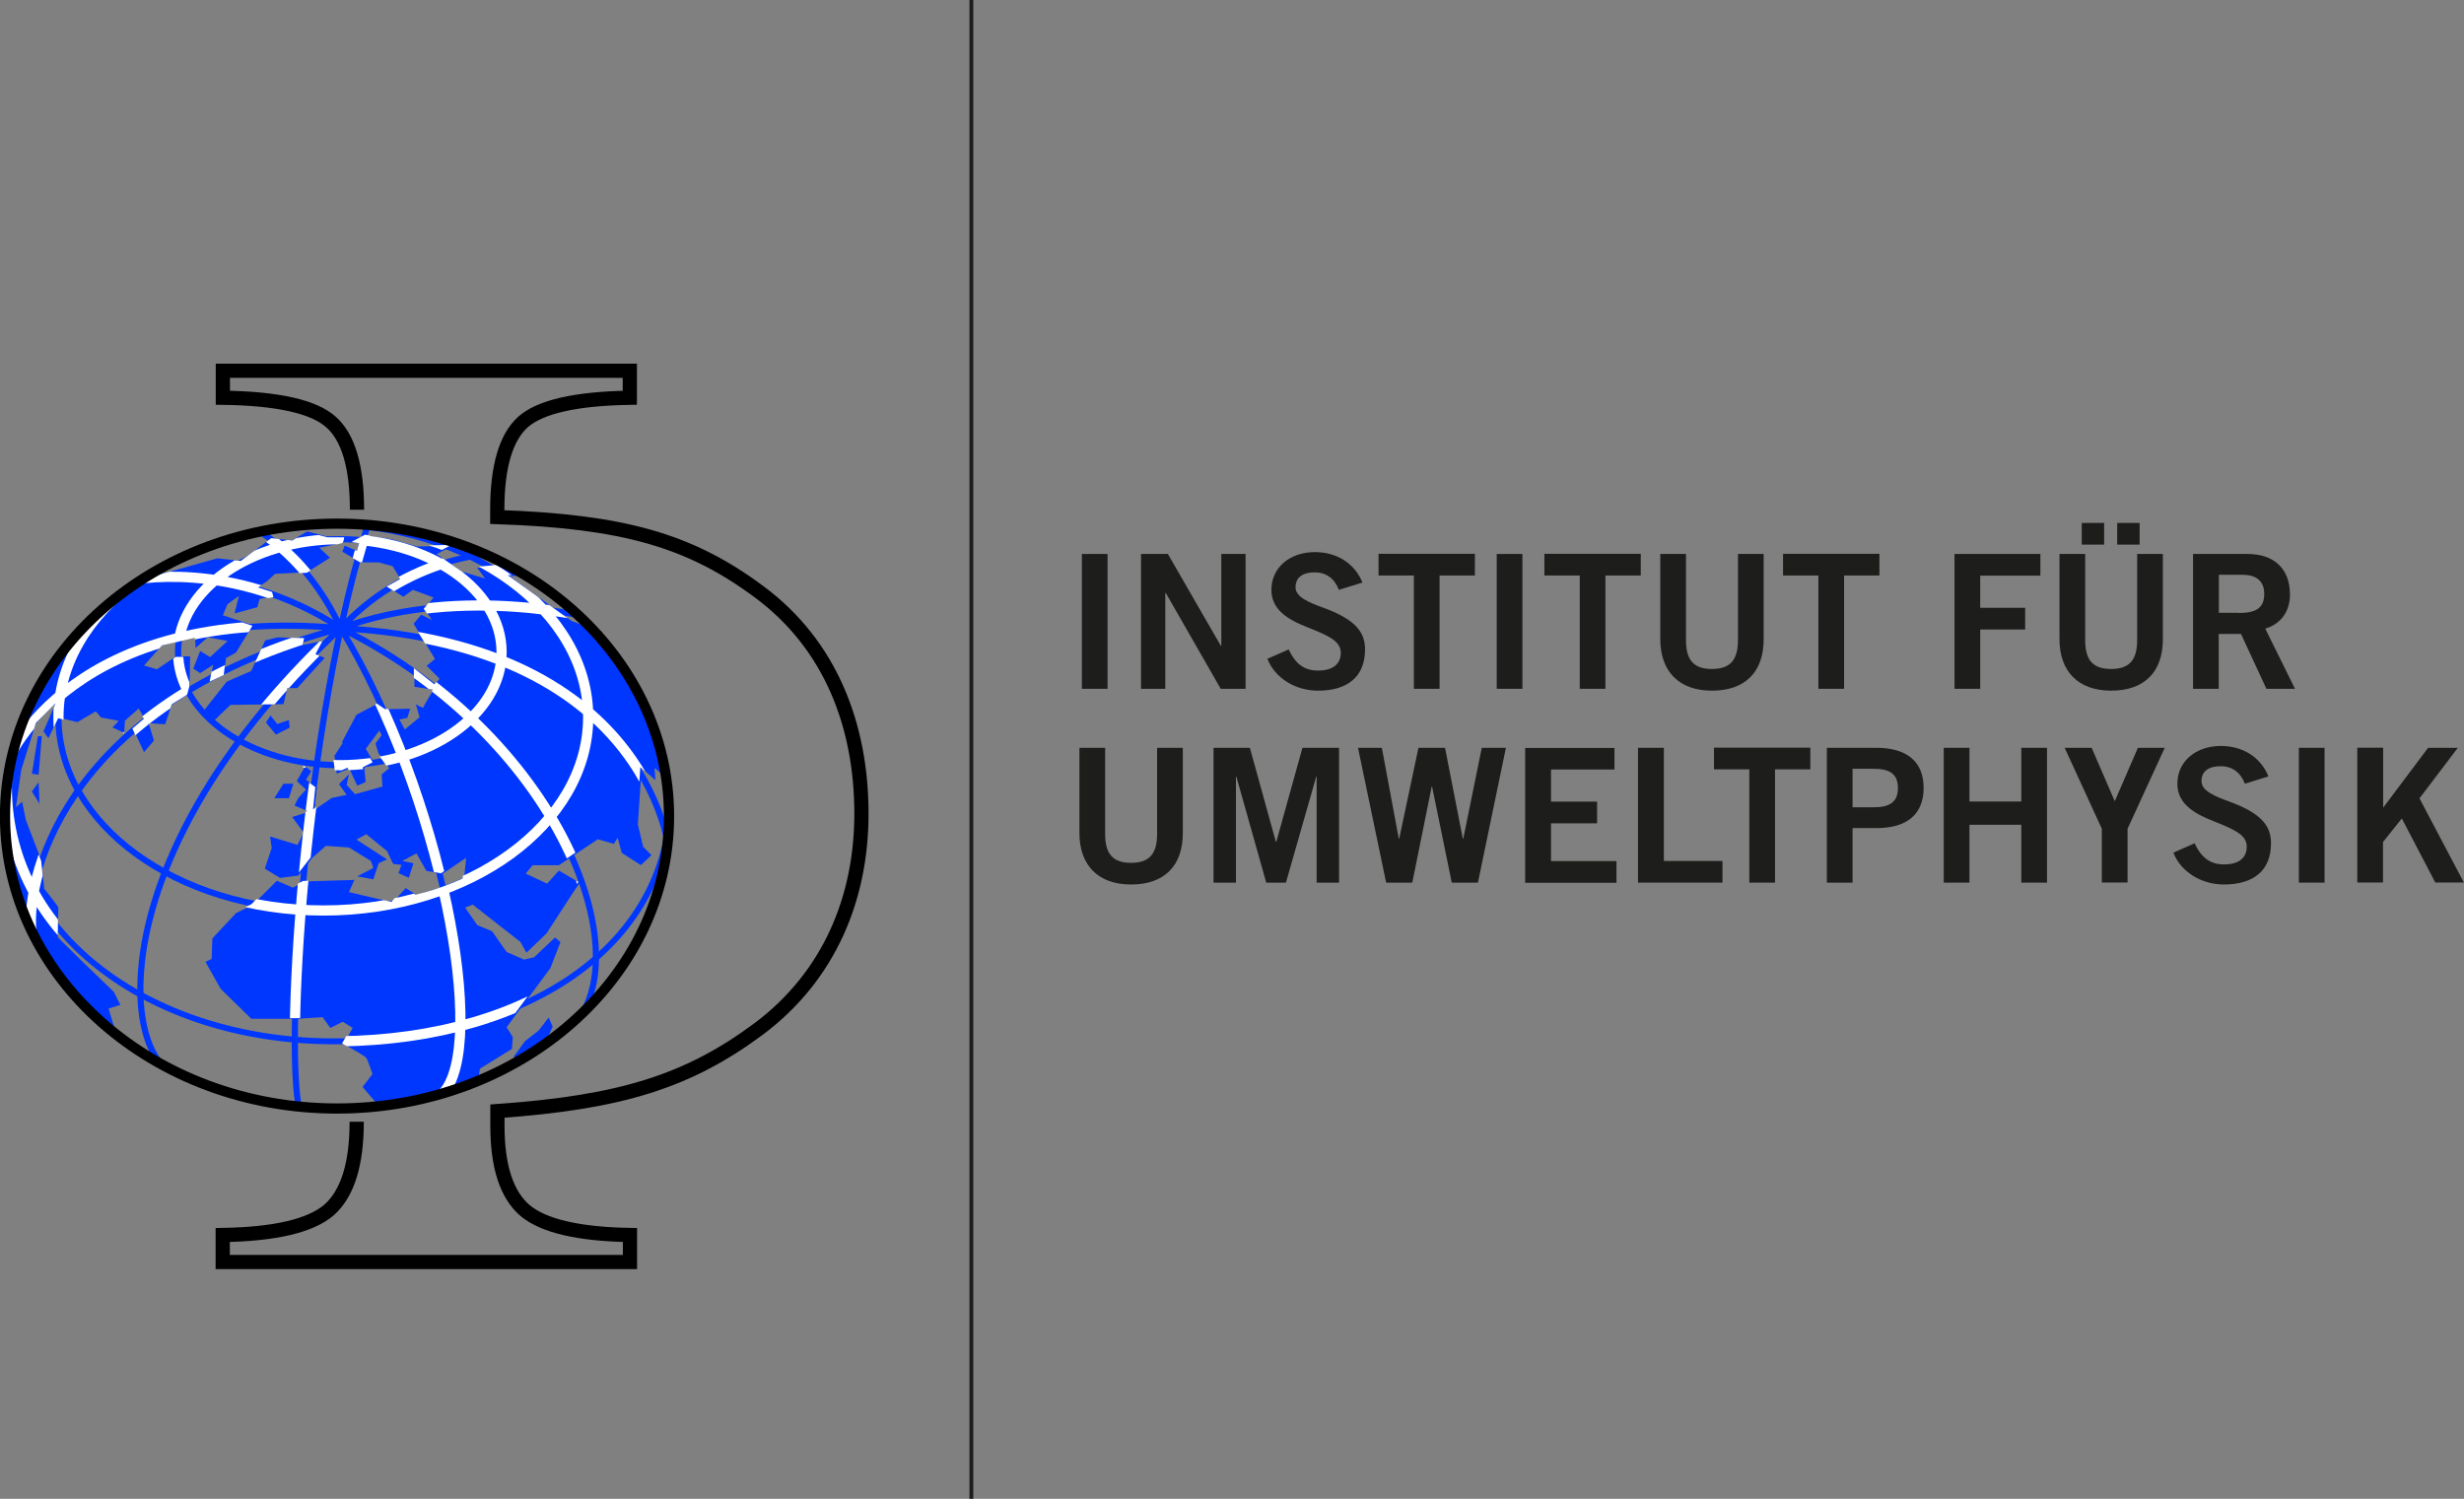 <svg xmlns="http://www.w3.org/2000/svg" xmlns:xlink="http://www.w3.org/1999/xlink" id="Ebene_2" width="171.59" height="104.38" viewBox="0 0 171.59 104.38"><rect x="0" y="0" width="171.59" height="104.38" fill="#808080" stroke="none"/><defs><style>.cls-1{clip-path:url(#clippath-6);}.cls-2{stroke:#fff;}.cls-2,.cls-3,.cls-4,.cls-5,.cls-6,.cls-7{fill:none;}.cls-2,.cls-3,.cls-5,.cls-6,.cls-7{stroke-miterlimit:3.86;}.cls-2,.cls-7{stroke-width:.71px;}.cls-3{stroke-width:.41px;}.cls-3,.cls-5{stroke:#0037ff;}.cls-8{clip-path:url(#clippath-4);}.cls-5{stroke-width:.43px;}.cls-9{clip-path:url(#clippath-1);}.cls-10{clip-path:url(#clippath-5);}.cls-6{stroke-width:.99px;}.cls-6,.cls-7{stroke:#000;}.cls-11{clip-path:url(#clippath-3);}.cls-12{fill:#1d1d1b;}.cls-13{fill:#0037ff;fill-rule:evenodd;}.cls-14{clip-path:url(#clippath-2);}.cls-15{clip-path:url(#clippath);}</style><clipPath id="clippath"><path class="cls-4" d="M.35,56.84c0-11.25,10.35-20.37,23.12-20.37s23.12,9.12,23.12,20.37-10.35,20.36-23.12,20.36S.35,68.08.35,56.84Z"></path></clipPath><clipPath id="clippath-1"><polygon class="cls-4" points="18.47 44.6 17.49 46.73 15.79 47.47 14.14 49.56 14.83 50.26 16.05 49.09 19.74 49.04 20.01 47.92 20.7 47.92 22.61 45.83 21.97 45.56 22.45 44.65 21.07 44.92 21.18 44.44 19.31 44.39 18.47 44.6"></polygon></clipPath><clipPath id="clippath-2"><path class="cls-4" d="M.35,56.84c0-11.25,10.35-20.37,23.12-20.37s23.12,9.12,23.12,20.37-10.35,20.36-23.12,20.36S.35,68.08.35,56.84Z"></path></clipPath><clipPath id="clippath-3"><path class="cls-4" d="M20.32,37.64l-1.43-.16-2.13,1.59-1.62-.19-4.91,1.38-.15-.04C4.2,43.92.35,49.98.35,56.84H.35c0,6.04,2.99,11.47,7.73,15.2h0l-.53-1.75.82-.26-.45-.9-2.28-2.2-1.62-1.6s.03-1.96.03-2.07h0c0-.11-.98-1.31-.98-1.31h0l-.2-1.98-1.08-2.81-.26-1.27-.43.37.37-2.6,1.03-3.31,1.37-1.37-.86,2,.34.48.7-1.44,1.32.32,1.28-.75.37.43s1.09.21,1.19.21h0c.11,0-.4.48-.4.48h0l.82.38.05-.85.96-.85.38.67-.8.68.79,1.69.69-.8-.37-1.22,1.15.07.48-1.43,1.07-.67.15-.55.04-2.08h-.98l-1.33.9-.9-.26,1.27-1.44,2.29-.53.03.75.85-.75,1.38.26-1.22,1.12-.69-.42-.48,1.22.48.32.9-.58-.22,1.13.98-.46.14-1.14.69-.38,1.17-1.91-2.08-.69.32-.77.8-.58-.31,1.22,1.59-.43.16-.58.98-.16-.09-.36-.98-.32.59-.38.58-.53,2.23-.11,1.59-1.01-.74-.69s1.51-.32,1.61-.37h0c.11-.06.14-.4.14-.4h-1.17l-1.44-.37-1.07.63Z"></path></clipPath><clipPath id="clippath-4"><path class="cls-4" d="M.35,56.84c0-11.25,10.35-20.37,23.12-20.37s23.12,9.12,23.12,20.37-10.35,20.36-23.12,20.36S.35,68.08.35,56.84Z"></path></clipPath><clipPath id="clippath-5"><path class="cls-4" d="M24.55,37.76l.46.07-.16.54-.89-.38-.16.42,1.27.75h1.27l.96.26.56.91-.93.52,1.12.7.66-.48,1.44.53-.64.8.53.77-.75-.37-.53.63,1.49,2.45-.58.48.9.9-.32.4-1.43-1.13v1.29l1.33.21s-.7,1.12-.7,1.22h0c0,.1-.53-.21-.53-.21h0l.26.9-1.03.85-.38-.69.55-.11.21-.64-1.73.03-.56-.38-1.46.77-1.01,1.91h0s-.59.91-.59.91l.16,1.24.87-.36.57,1.21.58-.26-.09-.99.68-.34-.58-.98.95-1.27.16.32-.43.58.21.69.75,1.03-.53.43.05.85-1.91.53-.58-.64.16-.75-.69.69.53.75-1.03.21-1.21.83.16-1.54-.75-.56.37-.59-.43-.35-.58,1.04.64.59-.53.58-.27.53,1.01.43-1.17.37.8,1.09-.43.85-1.91-.58.11.8-.48,1.44,1.06.64,1.28-.16.95-1.22.96-.85,1.61.11,1.54.95.16.48-1.12.58,1.12.21.37-1.12.58-.27-2.13-1.38.69-.37,1.44,1.17.43.9.58.06-.21.58.71.32.32-1.01-.76-.16.98-.53.69,1.22,1.12.21,1.65-1.12-.14,1.48s-1.44.7-3.27,1.13h0l-.8-.5-.89,1-3.06-.72.38-.85-3.48.11-.8.43-1.12-.48-1.67,1.67-1.17.58-1.65,1.76-.05,1.43-.43.21,1.06,1.88,2.13,2.08h3.21l1.76-.11.53.75.87-.43.69.43-.64,1.12s1.49.82,1.59.97h0c.11.16.43,1.12.43,1.12h0l-.69.9,1.17,1.37c2.43-.27,4.73-.86,6.87-1.74h0l.14-.91,2.23-1.38.06-.82-.43-.69,3.05-4.12.7-1.81-.38-.32-1.46,1.38-.69.16-1.22-.53-1.01-1.44-1.03-.43-.85-1.22.53-.21,3.32,2.6.42.75,1.39-1.33,1.88-2.89.44-.65-1.45-.85-.82.91-1.49-.7.48-.58h1.83l2.71-1.81,1.12.32.26-.43.29,1.06,1.33.85.74-.69-.58-.58-.37-1.56.26-3.94.96.85-.06-.85.87.73c-.18-1.23-.49-2.43-.91-3.59h0l-.96-2.19c-.87-1.69-2-3.26-3.33-4.66h0l-1.44-.53-4.36-3.13,1.2-.03c-.43-.26-.87-.51-1.32-.75h0l-2.09.2.55.75-1.62-.48-1.76-1.22,1.12-.58-2.5.05-1.72-.49-1.81-.27-.9.48Z"></path></clipPath><clipPath id="clippath-6"><path class="cls-4" d="M.35,56.84c0-11.25,10.35-20.37,23.12-20.37s23.12,9.12,23.12,20.37-10.35,20.36-23.12,20.36S.35,68.08.35,56.84Z"></path></clipPath></defs><g id="Ebene_1-2"><path class="cls-12" d="M77.13,38.58v9.39h-1.79v-9.39h1.79Z"></path><path class="cls-12" d="M81.33,38.58l3.69,6.4h.03v-6.4h1.69v9.39h-1.73l-3.83-6.68h-.03v6.68h-1.69v-9.39h1.87,0Z"></path><path class="cls-12" d="M94.88,40.57l-1.64.51c-.3-.79-.9-1.22-1.68-1.22-.85,0-1.34.36-1.34,1.04s.91,1.05,1.98,1.44c2.31.85,2.86,1.77,2.86,2.89,0,1.87-1.18,2.87-3.28,2.87-1.57,0-3-.88-3.52-2.22l1.48-.65c.48,1.03,1.12,1.47,2.04,1.47,1.03,0,1.59-.44,1.59-1.24s-.82-1.18-2.31-1.77c-1.44-.56-2.52-1.26-2.52-2.61,0-1.57,1.3-2.63,3.03-2.63,1.52,0,2.77.78,3.31,2.12h0Z"></path><path class="cls-12" d="M102.71,38.57v1.51h-2.46v7.89h-1.79v-7.89h-2.46v-1.51h6.71,0Z"></path><path class="cls-12" d="M106.02,38.58v9.39h-1.79v-9.39h1.79Z"></path><path class="cls-12" d="M114.26,38.57v1.51h-2.46v7.89h-1.79v-7.89h-2.46v-1.51h6.71,0Z"></path><path class="cls-12" d="M117.41,38.58v5.99c0,1.34.48,2.02,1.81,2.02s1.81-.69,1.81-2.03v-5.98h1.79v5.94c0,2.28-1.29,3.58-3.6,3.58s-3.6-1.35-3.6-3.59v-5.93h1.79Z"></path><path class="cls-12" d="M130.88,38.57v1.51h-2.46v7.89h-1.79v-7.89h-2.46v-1.51h6.71,0Z"></path><path class="cls-12" d="M142.09,38.58v1.51h-4.19v2.24h3.13v1.51h-3.13v4.13h-1.79v-9.39h5.98,0Z"></path><path class="cls-12" d="M145.21,38.58v5.99c0,1.34.48,2.02,1.81,2.02s1.81-.69,1.81-2.03v-5.98h1.79v5.94c0,2.28-1.29,3.58-3.6,3.58s-3.6-1.35-3.6-3.59v-5.93h1.79ZM146.53,36.42v1.51h-1.56v-1.51h1.56ZM149,36.42v1.51h-1.56v-1.51h1.56Z"></path><path class="cls-12" d="M156.52,38.58c1.81,0,2.95,1,2.95,2.83,0,1.18-.64,2.05-1.72,2.37l2.07,4.19h-1.99l-1.77-3.82h-1.55v3.82h-1.79v-9.39h3.8,0ZM155.91,42.69c1.16,0,1.77-.32,1.77-1.33,0-.92-.59-1.33-1.51-1.33h-1.65v2.65s1.39,0,1.39,0Z"></path><path class="cls-12" d="M76.96,52.08v5.99c0,1.34.48,2.02,1.81,2.02s1.81-.69,1.81-2.03v-5.98h1.79v5.94c0,2.28-1.29,3.58-3.6,3.58s-3.6-1.35-3.6-3.59v-5.93h1.79Z"></path><path class="cls-12" d="M87.04,52.08l1.81,6.55h.03l1.82-6.55h2.55v9.39h-1.56v-7.38h-.03l-2.11,7.38h-1.37l-2.08-7.38h-.03v7.38h-1.56v-9.39h2.52,0Z"></path><path class="cls-12" d="M96.23,52.08l1.18,6.33h.03l1.34-6.33h1.85l1.24,6.33h.03l1.29-6.33h1.68l-1.95,9.39h-1.82l-1.37-6.68h-.03l-1.35,6.68h-1.82l-1.96-9.39h1.68,0Z"></path><path class="cls-12" d="M112.43,52.08v1.51h-4.42v2.24h3.21v1.51h-3.21v2.63h4.56v1.51h-6.36v-9.39s6.21,0,6.21,0Z"></path><path class="cls-12" d="M115.87,52.08v7.88h4.08v1.51h-5.88v-9.39h1.79Z"></path><path class="cls-12" d="M126.07,52.07v1.51h-2.46v7.89h-1.79v-7.89h-2.46v-1.51h6.71,0Z"></path><path class="cls-12" d="M130.68,52.08c2.08,0,3.28.94,3.28,2.79s-1.18,2.8-3.26,2.8h-1.69v3.8h-1.79v-9.39h3.47,0ZM130.49,56.22c1.09,0,1.68-.35,1.68-1.34s-.6-1.34-1.68-1.34h-1.48v2.68h1.48Z"></path><path class="cls-12" d="M137.15,52.08v3.74h3.61v-3.74h1.79v9.39h-1.79v-4.03h-3.61v4.03h-1.79v-9.39h1.79Z"></path><path class="cls-12" d="M145.66,52.08l1.61,3.72,1.61-3.72h1.87l-2.59,5.64v3.74h-1.79v-3.74l-2.59-5.64h1.87,0Z"></path><path class="cls-12" d="M157.97,54.07l-1.64.51c-.3-.79-.9-1.22-1.68-1.22-.85,0-1.34.36-1.34,1.04s.91,1.05,1.98,1.44c2.31.85,2.86,1.77,2.86,2.89,0,1.87-1.18,2.87-3.28,2.87-1.57,0-3-.88-3.52-2.22l1.48-.65c.48,1.03,1.12,1.47,2.04,1.47,1.03,0,1.59-.44,1.59-1.24s-.82-1.18-2.31-1.77c-1.44-.56-2.52-1.26-2.52-2.61,0-1.57,1.3-2.63,3.03-2.63,1.52,0,2.77.78,3.31,2.12h0Z"></path><path class="cls-12" d="M161.88,52.08v9.39h-1.79v-9.39h1.79Z"></path><path class="cls-12" d="M165.96,52.08v4.17l3.13-4.17h2.07l-2.67,3.52,3.09,5.86h-1.99l-2.33-4.46-1.31,1.64v2.82h-1.79v-9.39h1.79Z"></path><rect class="cls-12" x="67.51" width=".27" height="104.38"></rect><g id="uuid-8ff107f7-2def-4292-b64d-b6e436f81c79"><g class="cls-15"><path class="cls-5" d="M4.07,49.95c0-7.43,8.26-13.45,18.45-13.45s18.44,6.02,18.44,13.45-8.26,13.46-18.44,13.46-18.45-6.02-18.45-13.46h0Z"></path><path class="cls-3" d="M46.69,55.3c.14,10.31-9.58,17.05-23.03,17.22-12.72.16-23.49-7.23-23.18-18.21"></path><path class="cls-5" d="M12.4,45.42c0-4.35,5.04-7.87,11.27-7.87s11.26,3.53,11.26,7.87-5.04,7.87-11.26,7.87-11.27-3.53-11.27-7.87h0ZM25.79,36.01c-4.64,14.05-6.09,38.32-4.82,41.73M23.74,43.75c5.14-5.52,11.66-5.26,11.66-5.26M23.73,43.75c-2.65-5.67-6.65-7.28-6.65-7.28M23.73,43.75c-7.55-4.96-14.81-3.32-14.81-3.32M23.73,43.75C5.04,42.08.57,52.9.57,52.9M23.73,43.75C5,48.7,1.78,60.66,2.18,64.86M23.73,43.75c-15.08,14.05-15.59,27.27-12.34,30.56M23.73,43.75c7.03,11.62,10.33,29.15,7.07,32.44M23.73,43.75c15.85,7.82,21.58,24.29,15.23,28.56M23.74,43.75c8.63-3.16,17.92-.61,17.92-.61M23.74,43.75c22.08,1.19,22.94,16.06,22.94,16.06"></path><polygon class="cls-13" points="18.84 49.83 18.52 50.31 19.21 51.16 20.17 50.68 20.12 50.15 19.31 50.42 18.84 49.83 18.84 49.83"></polygon><polygon class="cls-13" points="14.83 50.26 16.05 49.09 19.74 49.04 20.01 47.92 20.7 47.92 22.61 45.82 21.97 45.56 22.45 44.65 21.07 44.92 21.18 44.44 19.31 44.39 18.47 44.6 17.49 46.73 15.79 47.47 14.14 49.56 14.83 50.26 14.83 50.26"></polygon></g><g class="cls-9"><path class="cls-2" d="M4.07,49.95c0-7.43,8.26-13.45,18.45-13.45s18.44,6.02,18.44,13.45-8.26,13.46-18.44,13.46-18.45-6.02-18.45-13.46h0ZM25.79,36.01c-4.64,14.05-6.09,38.32-4.82,41.73M23.73,43.75c-2.65-5.67-6.65-7.28-6.65-7.28M23.73,43.75c-7.55-4.96-14.81-3.32-14.81-3.32M23.73,43.75C5.04,42.08.57,52.9.57,52.9M23.73,43.75C5,48.7,1.78,60.66,2.18,64.86M23.73,43.75c-15.08,14.05-15.59,27.27-12.34,30.56"></path></g><g class="cls-14"><polygon class="cls-13" points="2.69 53.95 2.22 53.89 2.64 51.27 2.91 51.27 2.69 53.95 2.69 53.95"></polygon><polygon class="cls-13" points="2.69 54.48 2.75 55.97 2.22 55.12 2.69 54.48 2.69 54.48"></polygon><path class="cls-13" d="M23.99,37.38s-.03.34-.14.4c-.11.05-1.61.37-1.61.37l.74.69-1.59,1.01-2.23.11-.58.53-.59.38.98.32.09.36-.98.16-.16.58-1.59.43.31-1.22-.8.58-.32.77,2.08.69-1.17,1.91-.69.38-.14,1.14-.98.46.22-1.13-.9.58-.48-.32.48-1.22.69.42,1.22-1.12-1.38-.26-.85.75-.03-.75-2.29.53-1.27,1.44.9.26,1.33-.9h.98l-.04,2.08-.15.55-1.07.67-.48,1.43-1.15-.08.37,1.22-.69.8-.79-1.69.8-.68-.38-.67-.96.85-.05.85-.82-.38s.5-.48.4-.48-1.19-.21-1.19-.21l-.37-.43-1.28.75-1.32-.32-.7,1.44-.34-.48.86-2-1.37,1.37-1.04,3.31-.37,2.6.43-.37.26,1.27,1.08,2.81.2,1.98s.98,1.2.98,1.31-.03,2.07-.03,2.07l1.62,1.6,2.28,2.2.45.9-.82.26,1.09,3.58L.15,64.94l-.43-13.09,7.57-12.49,2.94.9,4.91-1.38,1.62.19,2.13-1.59,1.43.16,1.07-.63,1.44.37h1.17Z"></path></g><g class="cls-11"><path class="cls-2" d="M4.07,49.95c0-7.43,8.26-13.45,18.45-13.45s18.44,6.02,18.44,13.45-8.26,13.46-18.44,13.46-18.45-6.02-18.45-13.46h0ZM46.69,55.3c.14,10.31-9.58,17.05-23.03,17.22-12.72.16-23.49-7.23-23.18-18.21M12.4,45.42c0-4.35,5.04-7.87,11.27-7.87s11.26,3.53,11.26,7.87-5.04,7.87-11.26,7.87-11.27-3.53-11.27-7.87h0ZM25.79,36.01c-4.64,14.05-6.09,38.32-4.82,41.73M23.74,43.75c5.14-5.52,11.66-5.26,11.66-5.26M23.73,43.75c-2.65-5.67-6.65-7.28-6.65-7.28M23.73,43.75c-7.55-4.96-14.81-3.32-14.81-3.32M23.73,43.75C5.04,42.08.57,52.9.57,52.9M23.73,43.75C5,48.7,1.78,60.66,2.18,64.86M23.73,43.75c-15.08,14.05-15.59,27.27-12.34,30.56M23.73,43.75c7.03,11.62,10.33,29.15,7.07,32.44M23.73,43.75c15.85,7.82,21.58,24.29,15.23,28.56M23.74,43.75c8.63-3.16,17.92-.61,17.92-.61M23.74,43.75c22.08,1.19,22.94,16.06,22.94,16.06"></path></g><g class="cls-8"><polygon class="cls-13" points="19.1 55.59 20.12 55.59 20.43 54.58 19.74 54.58 19.1 55.59 19.1 55.59"></polygon><path class="cls-13" d="M23.81,51.69l1.01-1.91,1.46-.77.56.38,1.73-.03-.21.64-.55.11.38.69,1.03-.85-.26-.9s.53.31.53.21c0-.11.7-1.22.7-1.22l-1.33-.21v-1.29l1.43,1.13.32-.4-.9-.9.58-.48-1.49-2.45.53-.63.75.37-.53-.77.64-.8-1.44-.53-.66.48-1.12-.7.93-.52-.56-.91-.96-.26h-1.27l-1.27-.75.16-.42.89.38.16-.54-.46-.07.9-.48,1.81.27,1.72.5,2.5-.05-1.12.58,1.76,1.22,1.62.48-.55-.75,2.2-.21,1.65.75-1.63.04,4.36,3.13,2.98,1.1,4.71,10.73-1.92-1.6.06.85-.96-.85-.26,3.94.37,1.56.58.58-.74.69-1.33-.85-.29-1.06-.26.43-1.12-.32-2.71,1.81h-1.83l-.48.58,1.49.7.82-.91,1.45.85-.44.65-1.88,2.89-1.39,1.33-.42-.75-3.32-2.6-.53.21.85,1.22,1.03.43,1.01,1.44,1.22.53.69-.16,1.46-1.38.38.32-.7,1.81-3.05,4.12.43.69-.06.82-2.23,1.38-.23,1.49-5.92,2.15-2.02-2.37.69-.9s-.32-.95-.43-1.12c-.11-.16-1.59-.97-1.59-.97l.64-1.12-.69-.43-.87.43-.53-.75-1.76.11h-3.21l-2.13-2.08-1.06-1.88.43-.21.05-1.43,1.65-1.76,1.17-.58,1.67-1.67,1.12.48.8-.43,3.48-.11-.38.85,3.06.72.89-1,.8.5c1.83-.43,3.27-1.13,3.27-1.13l.14-1.48-1.65,1.12-1.12-.21-.69-1.22-.98.53.77.16-.32,1.01-.72-.32.21-.58-.58-.06-.43-.9-1.44-1.17-.69.37,2.13,1.38-.58.27-.37,1.12-1.12-.21,1.12-.58-.16-.48-1.54-.95-1.61-.11-.96.85-.95,1.22-1.28.16-1.06-.64.48-1.44-.11-.8,1.91.58.43-.85-.8-1.09,1.17-.37-1.01-.43.27-.53.53-.58-.64-.59.58-1.04.43.35-.37.59.75.56-.16,1.54,1.21-.83,1.03-.21-.53-.75.69-.69-.16.75.58.64,1.91-.53-.05-.85.53-.43-.75-1.03-.21-.69.43-.58-.16-.32-.95,1.27.58.98-.68.34.09.99-.58.26-.56-1.2-.87.36-.16-1.24.59-.91h0Z"></path></g><g class="cls-10"><path class="cls-2" d="M4.07,49.95c0-7.43,8.26-13.45,18.45-13.45s18.44,6.02,18.44,13.45-8.26,13.46-18.44,13.46-18.45-6.02-18.45-13.46h0ZM46.69,55.3c.14,10.31-9.58,17.05-23.03,17.22-12.72.16-23.49-7.23-23.18-18.21M12.4,45.42c0-4.35,5.04-7.87,11.27-7.87s11.26,3.53,11.26,7.87-5.04,7.87-11.26,7.87-11.27-3.53-11.27-7.87h0ZM25.79,36.01c-4.64,14.05-6.09,38.32-4.82,41.73M23.74,43.75c5.14-5.52,11.66-5.26,11.66-5.26M23.73,43.75c-2.65-5.67-6.65-7.28-6.65-7.28M23.73,43.75c-7.55-4.96-14.81-3.32-14.81-3.32M23.73,43.75C5.04,42.08.57,52.9.57,52.9M23.73,43.75C5,48.7,1.78,60.66,2.18,64.86M23.73,43.75c-15.08,14.05-15.59,27.27-12.34,30.56M23.73,43.75c7.03,11.62,10.33,29.15,7.07,32.44M23.73,43.75c15.85,7.82,21.58,24.29,15.23,28.56M23.74,43.75c8.63-3.16,17.92-.61,17.92-.61M23.74,43.75c22.08,1.19,22.94,16.06,22.94,16.06"></path></g><g class="cls-1"><polygon class="cls-13" points="38.21 70.86 38.49 71.5 37.25 74.13 35.7 75.25 35.81 73.54 36.56 72.51 37.51 71.77 38.21 70.86 38.21 70.86"></polygon><path class="cls-13" d="M32.78,38.75s-1.08-.5-1.08-.5l.3-.28,1.52.59s-.72.19-.73.18h0Z"></path></g><path class="cls-7" d="M.35,56.84c0-11.25,10.35-20.37,23.12-20.37s23.12,9.12,23.12,20.37-10.35,20.36-23.12,20.36S.35,68.08.35,56.84H.35Z"></path><path class="cls-6" d="M24.86,35.5c0-3.03-.62-5.06-1.81-6.11-1.19-1.07-3.71-1.64-7.53-1.69v-1.88h28.34v1.88c-3.76.06-6.25.63-7.44,1.69-1.19,1.07-1.79,3.11-1.79,6.11v.51c8.72.3,13.41,1.6,18.28,5.24,4.9,3.65,7.08,9.24,7.08,15.42,0,5.82-2.2,11.26-7.12,14.96-4.93,3.67-9.6,5.14-18.23,5.75v1.01c0,2.85.64,4.82,1.93,5.92,1.29,1.07,3.72,1.64,7.3,1.7v1.88H15.51v-1.88c3.65-.06,6.11-.64,7.4-1.74,1.29-1.14,1.93-3.19,1.93-6.15"></path></g></g></svg>
